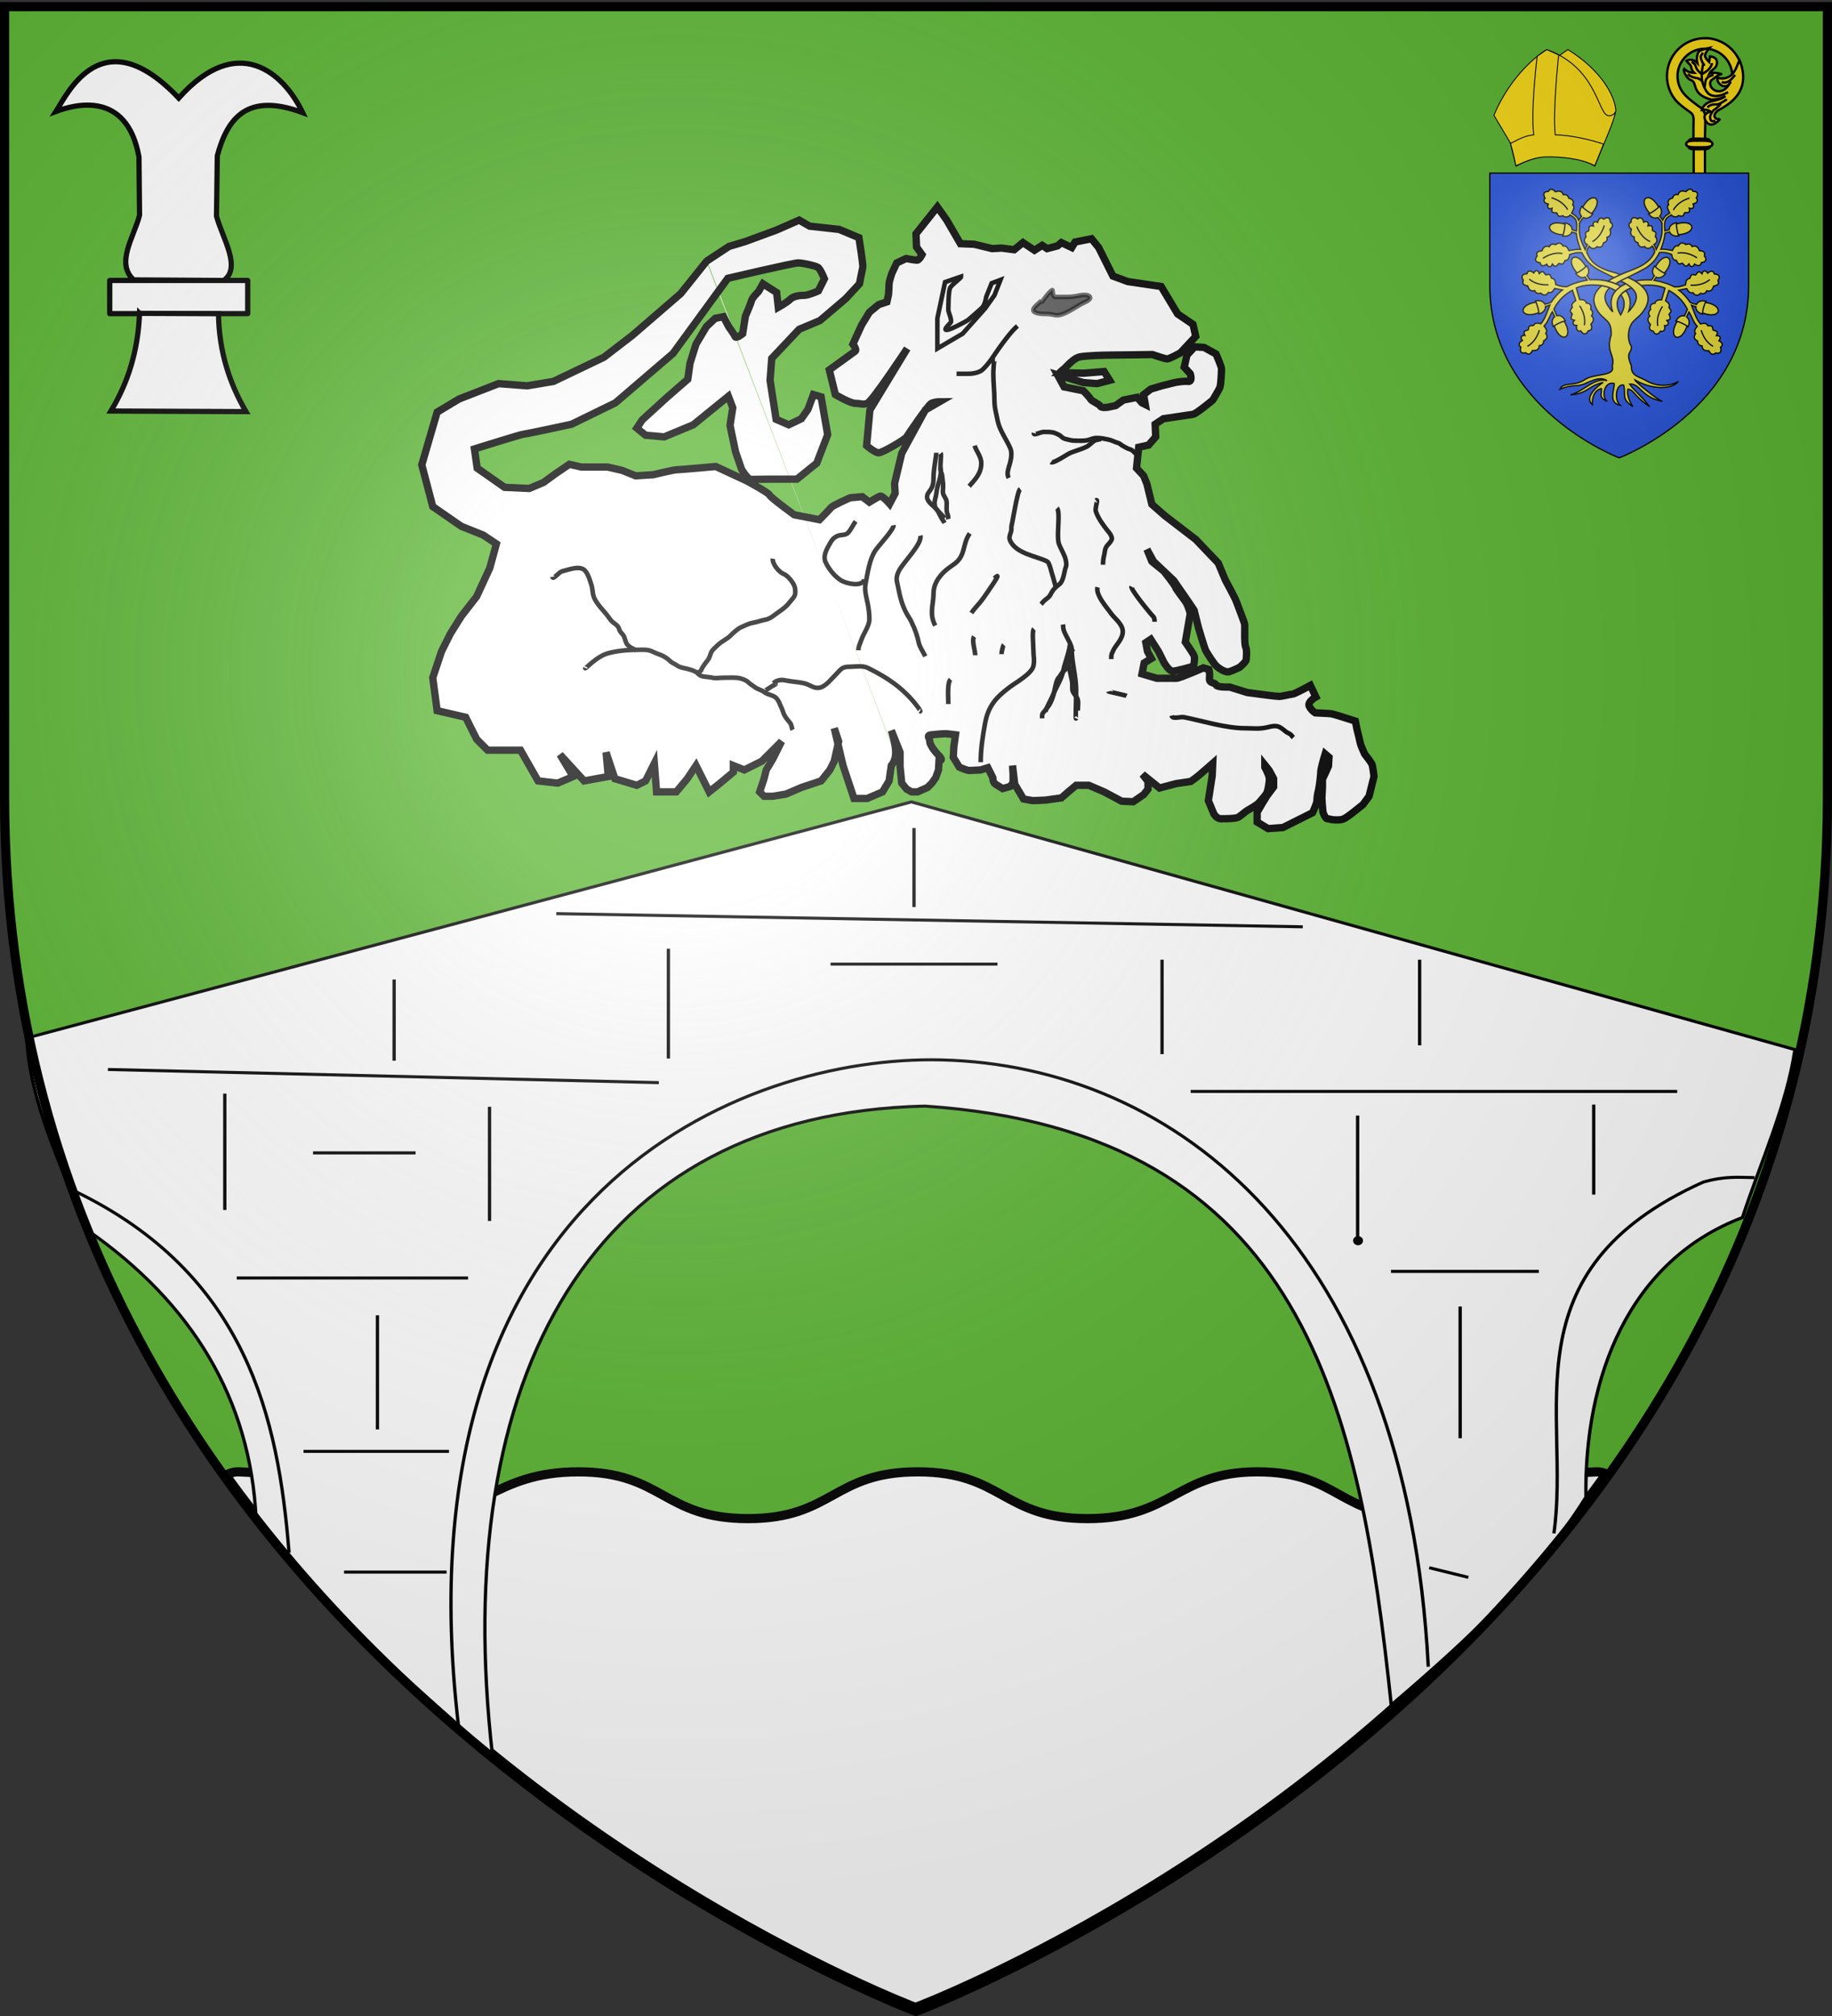 <svg xmlns="http://www.w3.org/2000/svg" xmlns:xlink="http://www.w3.org/1999/xlink" height="660" width="600" version="1.0"><rect width="100%" height="100%" fill="#333333" stroke="none"/><defs><radialGradient xlink:href="#b" id="d" gradientUnits="userSpaceOnUse" gradientTransform="matrix(1.353 0 0 1.349 -77.63 -85.747)" cx="221.445" cy="226.331" fx="221.445" fy="226.331" r="300"/><radialGradient xlink:href="#b" id="c" gradientUnits="userSpaceOnUse" gradientTransform="matrix(1.353 0 0 1.349 -77.63 -85.747)" cx="221.445" cy="226.331" fx="221.445" fy="226.331" r="300"/><linearGradient id="b"><stop style="stop-color:white;stop-opacity:.314" offset="0"/><stop offset=".19" style="stop-color:white;stop-opacity:.251"/><stop style="stop-color:#6b6b6b;stop-opacity:.125" offset=".6"/><stop style="stop-color:black;stop-opacity:.125" offset="1"/></linearGradient><linearGradient id="a"><stop offset="0" style="stop-color:#fd0000;stop-opacity:1"/><stop style="stop-color:#e77275;stop-opacity:.659" offset=".5"/><stop style="stop-color:black;stop-opacity:.323" offset="1"/></linearGradient></defs><g style="display:inline"><path style="fill:#5ab532;fill-opacity:1;fill-rule:evenodd;stroke:none;stroke-width:1px;stroke-linecap:butt;stroke-linejoin:miter;stroke-opacity:1" d="M300 658.5s298.5-112.32 298.5-397.772V2.176H1.5v258.552C1.5 546.18 300 658.5 300 658.5z"/><path d="m231.552 85.354-8.623 10.778-15.808 13.653-9.341 7.185-16.527 7.904-8.623 1.438-9.34-.719-12.935 5.03-7.186 4.311-5.03 17.246 3.593 13.652 9.342 6.467 7.185 2.874 4.312 2.875-2.156 7.904-4.311 9.341-5.03 6.467-3.593 5.749-2.874 5.748-2.875 8.623 1.437 10.778 9.342 2.156 3.593 7.185 3.592 3.593h10.779l5.748 10.06 6.467.719 5.03-2.156-4.311-7.186 7.904 8.623 7.904-1.437-.719-7.904 2.875 8.622 7.185 2.156 2.874-1.437 2.875-5.749.718 9.342h6.467l3.593-4.312 2.874-4.311 4.312 8.623 3.592-2.875 4.312-3.592v-2.156l3.593 1.437 5.748-2.874 2.874-2.874 3.593-3.593-2.874 5.748-2.156 3.593-.718 2.874-1.438 4.312 1.438 1.437h2.874l4.311-.719 5.03-2.155 6.467-2.156 2.874-3.593 1.437-2.874 1.438-6.467-1.438-4.311 2.875 12.215 3.592 10.778h4.312l5.03-2.155 2.155-3.593.719-5.03s1.437-1.437 1.437-4.311c0-2.875-1.437-7.186-1.437-7.186l2.874 7.186v5.03m0-.36.54 5.39 1.616 1.976 1.617.898h1.976l1.616-.719 1.617-.718 1.437-1.438 1.258-1.796.898-2.515.18-3.054s1.796.18-.18-1.796-2.515-3.413-2.515-3.413-.36-.36-.36-1.258-1.257-1.796.54-1.976c1.796-.18 3.772-.36 4.49-.36.72 0 3.414.36 3.414.36l-.54 3.952-.179 3.413 1.976 3.234s2.515 1.078 3.234 1.078c.718 0 3.772-.18 3.772-.18l2.336-.718 1.616 3.233s0 1.617.898 2.156c.899.539 2.336 1.437 2.336 1.437l2.515-.719.898-1.257v-2.874l-.18-2.695.719 6.108 2.874 4.85 3.054.539 4.132-.18 5.21-.718 2.694-2.336 2.155-1.796h4.132l5.03 2.156 5.749 3.054 3.772.18 3.413-2.336 1.437-1.796v-2.515l-1.796-2.336 5.569 4.491 5.389-1.437 4.85-.718s1.258-.899 1.976-1.438c.719-.538 5.21-4.49 5.21-4.49l-.18 4.131-1.257 8.084 1.796 4.311s.898 1.617 2.335 1.617c1.437 0 4.85 0 5.749-.539.898-.539 1.976-1.617 2.874-2.156.898-.538 3.233-1.796 3.952-2.694.719-.898 2.156-2.335 2.515-3.234.36-.898.898-3.772.719-4.85-.18-1.078-1.438-3.413-1.438-3.413v-.719l1.438 1.797 1.437 2.694v2.695l-2.156 2.874-1.437 2.336-1.797 3.053v3.234l3.593 2.156 4.85-.36 9.701-4.85s1.437-3.054 1.437-3.952c0-.898.18-2.156.54-3.593.358-1.437.718-5.21.718-5.928s.898-3.952.898-3.952l.539-1.796 1.257 1.077-.18 2.875-.718 1.616-1.257 2.695v2.695c0 .718-.18 2.694-.18 3.413 0 .718.18 2.694.18 2.694l.18 1.976s.718 2.156 1.436 2.156c.719 0 1.258.36 2.336.36 1.077 0 2.155.179 3.413-.54 1.257-.718 3.233-2.335 3.233-2.335l2.695-2.156 1.976-2.694 1.617-6.467s-.36-3.413-.719-4.132c-.36-.718-2.335-3.233-2.335-3.233s-1.258-2.695-1.437-3.593c-.18-.898-1.078-4.491-1.078-4.491l-.539-2.695-3.952-1.257s-2.874-.898-3.593-1.078c-.718-.18-5.569-.36-5.569-.36s-1.257-.718-1.976-2.155c-.718-1.437 2.156-3.054 2.156-3.054l-1.796-3.772s-5.21 2.874-5.929 2.874c-.718 0-3.233.718-4.31.718-1.079 0-6.288-.718-6.288-.718l-4.132-.539-5.748-1.796s-4.132.18-4.491-.719c-.36-.898-2.336-.36-2.156-2.156.18-1.796-.18-2.874-.18-2.874l-1.796-.539s-7.725 3.413-8.803 3.413h-6.467l-4.85-1.437.719-3.593 2.335-1.437-1.257-2.335-.54-2.874 1.617-1.078 2.515 3.952 1.797 3.593s1.617 2.874 2.874 2.874c1.257 0 6.826-1.617 6.826-1.617s.54-2.515.18-3.413c-.36-.898-2.874-4.49-2.874-4.49l1.616-9.342s-.538-2.156-1.257-3.413c-.719-1.258-3.413-4.491-3.593-5.21-.18-.718-3.772-5.21-3.772-5.21l-3.952-3.233-1.617-3.952 2.156 3.952 6.646 6.288s2.695 3.952 3.234 4.67c.539.719 3.413 5.03 3.413 5.03l1.437 5.749s1.976 6.646 2.335 7.365c.36.718 2.515 4.131 3.414 5.03.898.898 3.053 2.335 4.31 1.976 1.258-.36 3.414-1.437 3.414-1.437s2.156-1.797 2.156-2.515c0-.719.359-2.875-.18-4.132-.539-1.258-.18-6.647-.36-7.545-.179-.898-2.335-6.287-2.694-7.365-.36-1.078-3.593-7.006-3.593-7.006l-2.335-5.569-7.365-7.724-10.06-7.725-4.311-3.772-1.617-6.647-1.078-2.695-2.335-2.515.718-6.826 3.234-.718 2.335-2.695-.18-4.132 2.695-1.796s8.623-1.258 9.7-1.437c1.079-.18 6.468-4.67 6.468-4.67s1.976-3.234 2.335-4.133c.36-.898.539-5.389.539-6.107 0-.719-1.796-4.85-1.796-4.85l-3.953-2.156-3.053-.18-2.515 2.695-.899 3.952 1.976 2.155s.899 2.695-.718 2.515c-1.617-.18-4.311.36-4.311.36l-4.312 1.078-3.593 1.077-2.335 1.797.539 3.233-1.078-.539-1.617-1.796-4.49.898-2.515 1.797-2.515.538s-2.156.36-2.515-.359c-.36-.718-2.875-1.617-3.234-2.335-.36-.719-2.335-2.695-2.335-2.695l-6.288-1.257-2.155-3.952 8.443 2.515 4.49.359 4.132-1.078-1.796-2.874-6.647.539-7.904-.18s.719-.718 1.437-1.257c.719-.54 3.054-3.593 5.39-3.952 2.335-.36 7.365-.54 9.7-.54 2.335 0 13.832-.179 13.832-.179s4.132 1.437 4.85 1.437c.72 0 4.312-1.976 4.312-1.976l5.03-5.389-.898-3.952-5.03-3.413-5.39-8.982-10.957-1.617-4.85-1.796-4.671-9.342-2.336-2.874-5.389 1.078-1.078 1.796-3.413-1.616-1.257 1.077-3.413.899-1.617-1.078-2.515 1.617-3.773-2.515-2.874 2.335-4.132-.539-3.053.18-5.928-1.437-4.491-.18-4.491-7.725L307 67.75l-7.006 8.802.18 4.312 1.796 2.515s-.898 1.796-1.617 1.796-3.593-.539-3.593-.539l-3.054 1.437-1.616 3.413s-.899 2.695-.899 3.414c0 .718-.18 3.413-.18 3.413l-.538 2.515-2.695.898-3.054 2.515-2.515 4.132-2.874 6.287s1.437 1.796.719 2.335c-.719.54-8.443 6.108-8.443 6.108l1.976 8.084s4.85 2.874 6.646 2.874c1.797 0 2.156.539 3.773 0s13.113-17.964 13.113-17.964l-12.215 20.12-1.078 11.676s2.695 2.336 3.952 2.336c1.258 0 8.623-4.312 9.162-5.21.539-.898 7.006-10.42 8.084-10.958 1.077-.539 2.694-.539 2.694-.539l-4.67 2.695-7.725 14.191-2.335 9.88.18 3.234-1.797 3.413s-2.335-2.695-3.054-2.515c-.718.18-3.593 1.976-3.593 1.976l-2.335-1.796-3.952.359s-5.748 2.515-6.287 3.233c-.54.719-3.773 3.953-3.773 3.953l-8.263-1.617s-7.904-5.749-8.084-6.467c-.18-.719-7.545-4.67-7.545-4.67l-10.06-4.671s-12.036 1.077-12.934 1.077c-.898 0-7.545 1.617-7.545 1.617l-5.748.36-4.491-1.797-4.67-1.078h-8.623l-3.952-.898-4.491 3.054-3.952 2.874-4.671 1.976-8.084-.36-8.982-6.287-.898-6.287s15.449-4.85 16.168-4.85c.718 0 15.628-3.234 15.628-3.234l14.371-7.006 18.862-16.167 17.964-24.61s21.377-5.03 22.994-5.03c1.617 0 5.57.897 6.467 1.436.898.54 2.156 3.773 2.156 3.773l-1.976 3.952s-3.234 1.437-4.491 1.437c-1.258 0-3.593.18-4.67 1.257-1.079 1.078-3.953 2.695-3.953 2.695l-.539-4.85-4.49-2.874-1.438 2.515s-2.155 2.155-2.335 3.053c-.18.899-1.976 5.03-1.976 5.03l-.898 5.749s-2.156 1.796-2.515.898c-.36-.898-1.976-3.054-1.976-3.054l-1.797-3.413-2.694.539-2.875 2.694-3.413 5.749-1.976 6.287-.718 5.21-6.827 5.928-8.083 7.365-1.797 2.695 2.874 2.335 6.108.539 9.521-3.952 11.497-9.341 1.437 3.772-.898 5.749 1.796 8.622 1.976 5.749s1.976 3.323 3.054 3.323c1.078 0 6.467-.09 6.467-.09h8.623l6.467-5.21 3.593-9.34-2.156-12.396-2.515-.718-1.796 4.85-2.156 3.054-4.132 1.976-4.131-1.796-1.976-12.755.539-7.185 8.982-9.521 6.826-2.875L277 97.75l4.49-4.85s.9-4.671 1.079-5.39c.18-.718-1.258-9.7-1.258-9.7l-6.467-2.695-9.7-1.078-3.413-1.976-7.366 3.234-10.24 3.772-5.388 1.617-7.366 4.85" style="fill:#fff;fill-opacity:1;fill-rule:evenodd;stroke:#000;stroke-width:2.4;stroke-linecap:butt;stroke-linejoin:miter;stroke-opacity:1;stroke-miterlimit:4;stroke-dasharray:none"/><path d="m314.725 90.563-5.21 1.797-2.514 11.856v9.88l8.263-4.85 7.365-8.264 3.054-4.311 1.976-5.03-2.874 1.078-1.796 4.49s-.36 2.516-1.258 3.414c-.898.898-4.67 4.132-4.67 4.132-.414.33-11.525 6.56-5.749.898.654-.641-.719-3.413-.719-4.132 0-.718 0-5.928.54-7.185.538-1.258 3.951-3.413 3.592-3.773zM333.228 106.73c-1.916 1.613-4.306 4.844-6.108 7.366-1.878 2.63-2.779 4.396-5.21 6.826-1.053 1.054-3.263 1.437-4.67 1.437h-3.952M325.863 117.689c-.397 0-.54 3.84-.54 4.67 0 2.896.36 5.813.36 8.623 0 2.496.599 4.429 1.078 6.826.613 3.063 2.876 6.053 4.132 8.982.777 1.813.03 4.58-.54 6.288-.077.234-.119.479-.179.718-.254 1.019-.259 1.818.18 2.695M338.617 141.76c-.263 1.053 2.15-.359 3.234-.359 2.58 0 3.147.047 4.85.898 1.003.502 1.08 1.124 2.335 1.438 1.263.315 1.989.538 3.234.538 1.341 0 2.882.088 3.952-.18 1.14-.284 1.77-.718 3.054-.718 1.4 0 2.524.29 3.772.54 1.212.242 2.063.83 3.054 1.077.766.192 1.057.708 1.796 1.078.82.41 1.38.839 2.336 1.078.61.152 1.36 1.11 1.796 1.437.136.101.24.24.36.36" style="fill:none;fill-rule:evenodd;stroke:#000;stroke-width:1.5;stroke-linecap:butt;stroke-linejoin:miter;stroke-opacity:1;stroke-miterlimit:4;stroke-dasharray:none"/><path d="M344.186 151.281c.801.601 5.31-2.59 6.467-3.053 1.726-.69 3.635-1.19 5.21-1.977.807-.403 1.755-1.36 2.335-1.796.594-.445 1.652-.548 2.335-.718M358.916 163.856c.959-.718-.378 2.457 0 3.593.725 2.174 2.184 4.109 3.414 5.748.765 1.02 1.49 1.65 1.796 2.875.213.852-1.08 1.979-1.617 2.694-.732.977-.63 1.986-.898 3.054a12.93 12.93 0 0 0-.36 3.054M359.455 192.24c-.625 2.502 2.802 6.328 4.312 8.442 1.37 1.92 3.952 3.647 3.952 6.108 0 2.013-1.624 3.783-2.695 5.39-.297.445-.479.957-.718 1.436-.368.735-.36 1.364-.36 2.156M370.593 192.06c-.414.829 6.248 8.942 7.186 9.88.312.312.359 1.203.359 1.616M346.162 166.371c1.269 1.269-.304 9.3.719 11.856.991 2.479 2.335 4.12 2.335 6.647 0 .494-.24.958-.36 1.437-.442 1.77-.697 4.07-1.975 5.03-1.336 1.002-2.085 1.834-2.695 3.054-.43.86-.81 1.191-1.617 1.796-.786.59-1.15 1.15-1.616 1.617" style="fill:none;fill-rule:evenodd;stroke:#000;stroke-width:1.5;stroke-linecap:butt;stroke-linejoin:miter;stroke-opacity:1;stroke-miterlimit:4;stroke-dasharray:none"/><path d="M334.126 160.084c-.957.718-2.308 9.95-2.874 12.215-.058.233 0 .48 0 .719 0 1.753-1.153 2.543-.36 4.131 2.093 4.184 8.493 4.875 12.037 6.647.702.352 1.178 2.506 1.437 3.413.491 1.721 1.01 3.32 1.437 5.03M319.216 145.892c.555 1.943 2.156 3.5 2.156 5.749 0 3.316-1.86 5.154-3.952 7.545M306.641 148.228c0 1.136-.898 5.401-.898 8.083 0 1.977-.228 3.16-1.437 4.67-2.27 2.839 1.763 4.555 2.695 6.109.73 1.216 1.218 2.523 2.155 3.772.08.107.12.24.18.36M308.079 148.407c.37.495-.475 4.979.18 6.288.475.951.328 2.004.538 3.053.196.981 0 2.237 0 3.234 0 1.394 1.258 2.097 1.258 3.593 0 1.333-.198 2.839.359 3.952.114.227.112 1.168.18 1.437" style="fill:none;fill-rule:evenodd;stroke:#000;stroke-width:1.5;stroke-linecap:butt;stroke-linejoin:miter;stroke-opacity:1;stroke-miterlimit:4;stroke-dasharray:none"/><path d="M307.899 153.078c.763 1.526-.506 4.899-.898 6.467-.255 1.019-.293 2.068-.54 3.054-.332 1.332-.55 1.926-.179 3.413.176.705 2.535 2.814 3.054 3.593M301.432 175.353c.666 2.665-5.692 8.869-7.006 11.497-1.152 2.304-.747 3.094-.36 5.03.809 4.04 1.515 7.121 3.953 10.778.297.446.479.958.718 1.437.911 1.822 1.76 4.308 2.156 6.288.269 1.344 1.526 3.232 2.156 4.49M292.63 171.94c.256 1.284-4.837 6.625-5.929 8.263-2.008 3.013-2.537 7.48-3.233 10.958-.418 2.092.325 4.498.718 6.467.325 1.622.54 3.363.54 5.03 0 2.366-1.902 4.625-2.695 7.006-.4 1.199-.898 1.934-.898 3.234M283.109 189.724c-.885 2.655-6.196 1.169-7.545.36-2.253-1.352-4.26-3.973-5.21-6.108-.802-1.805.234-3.913 1.078-5.39.912-1.595 1.253-2.332 2.695-3.053 1.284-.642 2.642-.128 3.592-1.078.878-.878 1.683-2.663 2.515-3.773M325.683 189.365c3.278-3.278-2.548 4.898-3.772 6.647-1.144 1.633-2.653 2.99-3.773 4.67M319.037 208.407c-.863 1.233.359 4.61.359 6.107M317.6 174.635c-2.581 3.686-1.136 7.403-5.39 10.239-.428.286-.838.599-1.257.898-2.75 1.964-5.21 4.955-5.21 8.443 0 3.898-1.51 6.5.54 10.599M350.294 210.742c.477.954-1.715 6.878-1.976 8.443-.485 2.906-2.411 5.786-3.593 8.623-.734 1.76-1.923 3.56-2.335 5.21" style="fill:none;fill-rule:evenodd;stroke:#000;stroke-width:1.5;stroke-linecap:butt;stroke-linejoin:miter;stroke-opacity:1;stroke-miterlimit:4;stroke-dasharray:none"/><path d="M352.45 235.173c-.303.727 0-4.666 0-9.162 0-4.606-1.438-9.083-1.438-13.473 0-1.663-2.217-4.558-2.694-6.467-.135-.538-.089-1.068-.18-1.616" style="fill:none;fill-rule:evenodd;stroke:#000;stroke-width:1.5;stroke-linecap:butt;stroke-linejoin:miter;stroke-opacity:1;stroke-miterlimit:4;stroke-dasharray:none"/><path d="M351.372 213.257c-.222-.885-1.078 1.603-1.078 2.515 0 .88-.539 1.795-.719 2.515-.163.655-1.122 1.302-1.437 1.617-.486.486-.926 1.464-1.437 1.976-.612.612-.885 2.104-1.078 2.874-.223.892-.307 1.589-.539 2.515-.227.91-.666 2.051-1.078 2.874-.608 1.218-1.69 2.315-2.515 3.413-.226.302-.18 1.181-.18 1.617" style="fill:none;fill-rule:evenodd;stroke:#000;stroke-width:1.5;stroke-linecap:butt;stroke-linejoin:miter;stroke-opacity:1;stroke-miterlimit:4;stroke-dasharray:none"/><path d="M350.114 215.592c-.247.33-.137 2.324.18 3.593.295 1.182.444 2.317.718 3.413.219.875.18 2.16.18 3.054 0 1.254 1.5 2.23 1.796 3.413.262 1.046 0 2.502 0 3.593M363.048 226.37c.016.064 5.607 1.277 5.928 1.438M383.707 234.275c.337 1.347 2.77.266 4.131.539 6.255 1.25 13.589 3.593 19.94 3.593 2.744 0 4.655.363 7.545-.36 2.976-.744 3.606-.348 5.749 1.437.37.31.838.48 1.257.719.634.362.691.69 1.258 1.257M301.252 232.838c.793.453-1.493-2.751-4.132-5.39-3.917-3.917-8.1-6.385-12.934-8.802-1.66-.83-4.285-.36-6.107-.36-2.396 0-2.708.912-4.312 2.516-1.508 1.509-3.25 3.822-5.21 4.311-1.62.405-2.919-.593-4.13-1.078-1.96-.783-4.842-.776-7.007-1.257-1.568-.349-3.067-.167-4.132.898M311.312 222.419c-1.182 1.181-.719 6.191-.719 8.083M328.737 211.101c-.178.179-.719 2.054-.719 3.054M338.617 205.892c-.663.663-.18 5.04-.18 6.646 0 1.977.456 3.747 0 5.57-.628 2.514-5.796 5.38-7.724 6.826-4.509 3.381-7.055 6.196-8.084 11.856-.79 4.344-1.437 8.328-1.437 12.754M253.109 182.898c-.268 1.476 1.797 4.312 3.593 5.03 1.14.456 2.639 2.224 3.233 3.413.406.812.539 1.414.539 2.515 0 1.494-.955 2.111-1.796 3.233-1.425 1.9-3.082 2.806-4.85 4.132-1.046.784-1.828 1.372-3.054 1.617-1.47.294-2.89.84-4.312 1.078-1.361.227-2.483.921-3.772 1.437-1.07.428-2.865 2.146-3.593 2.874-.99.99-2.873 1.795-4.132 3.054-.857.857-1.626 1.457-1.976 2.156-.424.848-.52 1.77-1.078 2.515-1.009 1.345-1.755 2.143-2.335 3.592-.078.196-1.057.619-1.257.719" style="fill:none;fill-rule:evenodd;stroke:#000;stroke-width:1.5;stroke-linecap:butt;stroke-linejoin:miter;stroke-opacity:1;stroke-miterlimit:4;stroke-dasharray:none"/><path d="M191.672 218.646c-.392.98 3.507-3.796 7.725-4.85 3.82-.955 7.173-1.078 11.137-1.078 1.53 0 2.284.154 3.413.719 1.156.577 2.137.799 3.054 1.257.884.442 1.798 1.08 2.336 1.617.828.828 1.645.964 2.515 1.617.822.616 2.363.815 3.413 1.077.968.243 1.643.463 2.515.899.687.343.928.913 1.616 1.257 1.09.545 2.58.376 3.952.719.973.243 2.391 0 3.414 0 1.658 0 4.155-.174 5.568.18.868.216 2.101.663 2.695 1.257.656.656 1.407 1.055 2.156 1.617 1.058.794 2.038.855 3.054 1.616 1.481 1.112 3.222.883 4.31 2.336.655.872.853 1.705 1.258 2.515.459.916.709 1.956 1.078 2.694.504 1.008 1.352 1.863 1.976 2.695.337.449.522 1.761.719 2.155" style="fill:none;fill-rule:evenodd;stroke:#000;stroke-width:1.5;stroke-linecap:butt;stroke-linejoin:miter;stroke-opacity:1;stroke-miterlimit:4;stroke-dasharray:none"/><path d="M250.235 226.191c.146.196 2.298-1.419 3.053-1.796 1.815-.908-.401.134.54-.18M180.894 188.826c.242 1.21 2.037-1.497 3.233-1.796 2.176-.544 4.936-1.664 6.827-.719 1.442.721 2.233 3.645 2.694 5.03.585 1.754.299 3.112 1.078 4.67 1.21 2.422 3.415 4.225 5.03 6.647 1.058 1.587 2.62 1.68 3.054 3.413.18.723.894 1.312 1.257 1.797.528.704.733 2.004 1.078 2.694.38.76 1.312 1.375 1.796 1.617l1.438.719" style="fill:none;fill-rule:evenodd;stroke:#000;stroke-width:1.5;stroke-linecap:butt;stroke-linejoin:miter;stroke-opacity:1;stroke-miterlimit:4;stroke-dasharray:none"/><path d="M341.132 98.288c-.533.901-2.979 2.275-2.694 3.413.215.863 2.587 1.078 3.413 1.078 1.345 0 2.377.055 3.593.359 2.552.638 6.918-2.74 8.981-3.772 1.054-.527 2.972-1.243 2.515-2.156-.418-.837-2.249-.7-3.053-.539-1.568.314-2.699.539-4.312.539h-3.952c-.728 0-.898-1.469-.898-2.156 0-.84-3.681 3.765-3.772 4.312" style="fill:#000;fill-opacity:.654;fill-rule:evenodd;stroke:#000;stroke-width:1.5;stroke-linecap:butt;stroke-linejoin:miter;stroke-opacity:.62;stroke-miterlimit:4;stroke-dasharray:none"/><path style="opacity:1;fill:#fff;fill-opacity:1;fill-rule:evenodd;stroke:#000;stroke-width:1.711;stroke-linecap:butt;stroke-linejoin:miter;marker:none;marker-start:none;marker-mid:none;marker-end:none;stroke-miterlimit:4;stroke-dasharray:none;stroke-dashoffset:0;stroke-opacity:1;visibility:visible;display:inline;overflow:visible" d="m43.788 91.634 29.488.19c5.876-4.233-.295-13.568-2.377-21.066l.27-19.764c3.366-12.48 9.897-20.825 27.957-14.119-6.325-13.213-21.364-26.292-40.594-4.77-24.991-26.372-36.397-1.543-40.21 4.389 5.945-2.231 23.219-7.134 27.19 14.882l.191 19.08c-1.912 7.357-7.918 15.675-1.915 21.178z"/><path style="opacity:1;fill:#fff;fill-opacity:1;stroke:#000;stroke-width:1.711;stroke-linecap:butt;stroke-linejoin:round;stroke-miterlimit:4;stroke-dasharray:none;stroke-opacity:1" d="M35.938 91.812h45.189v10.875H35.938z"/><path style="opacity:1;fill:#fff;fill-opacity:1;fill-rule:evenodd;stroke:#000;stroke-width:1.711;stroke-linecap:butt;stroke-linejoin:miter;marker:none;marker-start:none;marker-mid:none;marker-end:none;stroke-miterlimit:4;stroke-dasharray:none;stroke-dashoffset:0;stroke-opacity:1;visibility:visible;display:inline;overflow:visible" d="m45.703 102.588 25.85.112c.187 12.646 3.718 22.96 9 32.053l-44.232-.19c5.603-9.269 8.884-19.655 9.382-31.975z"/><g style="stroke:#000;stroke-width:1.241;stroke-miterlimit:4;stroke-dasharray:none;stroke-opacity:1"><g style="stroke:#000;stroke-width:1.252;stroke-miterlimit:4;stroke-dasharray:none;stroke-opacity:1"><path style="fill:#f7d917;fill-opacity:1;fill-rule:nonzero;stroke:#000;stroke-width:1.252;stroke-miterlimit:4;stroke-dasharray:none;stroke-opacity:1" d="M-78.76 3.41c-10.388.718-18.594 9.425-18.594 20 0 1.725.213 3.403.625 5h5.781a14.567 14.567 0 0 1-.875-5c0-7.738 6.082-14.081 13.719-14.469.246-.013.5 0 .75 0 7.982 0 14.437 6.481 14.437 14.469 0 3.993-1.614 7.61-4.225 10.23-2.612 2.618-5.709 4.788-7.686 6.224-1.995 1.449-2.775 3.453-2.766 5.531.01 2.078.271 14.64.271 14.64h6v-8.781c0-4.391-.507-6.959 1.173-8.33 1.735-1.417 6.366-4.262 8.846-7.59a19.881 19.881 0 0 0 3.95-11.924c0-11.044-8.963-20-20-20-.302 0-.608-.014-.907 0-.082.003-.167-.005-.25 0-.082.004-.168-.006-.25 0z" transform="matrix(-.62 0 0 .62 510.406 10.41)"/><g style="fill:#f7d917;fill-opacity:1;stroke:#000;stroke-width:1.252;stroke-miterlimit:4;stroke-dasharray:none;stroke-opacity:1"><path style="fill:#f7d917;fill-opacity:1;fill-rule:evenodd;stroke:#000;stroke-width:1.252;stroke-linecap:butt;stroke-linejoin:miter;stroke-miterlimit:4;stroke-dasharray:none;stroke-opacity:1" d="M-84.22 41.896c1.835 1.65 2.02 3.131.74 3.918-1.28.786-2.22.278-2.22.278s3.873 5.04 6.894 2.02c1.126-1.127 2.098-3.27.678-4.597-1.419-1.326-1.268-.684-2.545-1.31 2.063-1.53 4.658-.834 4.658-.834s-.765-3.483-5.014-4.514c-1.53-.37-5.956-1.312-7.424-2.827 2.413 1.463 6.522 2.096 7.61 1.804 6.611-1.771 7.788-4.75 8.652-7.975.39-1.451 1.126-2.02 2.33-2.422 1.202-.4 4.084-4.425 3.159-5.813-1.377 1.32-2.958 2.116-5.304 2.146 1.895-1.774 1.348-3.455 2.135-4.18.787-.725 2.014-2.179 2.014-2.179s-2.822-1.861-5.784 1.166c.648-2.838-.047-5.7-1.266-6.425-1.218-.725-5.213-1.603-5.213-1.603s3.039 3.254 2.345 4.72c-.694 1.465-2.106 2.81-2.106 2.81l-.424-2.996s-4.472.096-3.64 4.155c.5 2.434 2.934 2.786 3.982 4.909-2.02-1.126-7.365.352-6.24.336 1.127-.015 3.308 1.953 4.804 2.894 1.496.94 1.115 3.337.005 4.478-1.11 1.142-3.043 2.293-5.557 1.229-2.514-1.064-3.563-3.44-3.563-3.44s-1.343-1.711 0 0c1.342 1.713 3.424 1.327 4.565.432 1.141-.895 1.873-2.158 1.694-3.66-9.363 2.254-10.336-7.888-11.71-9.234-7.58 18.898 9.91 25.064 11.745 26.714z" transform="matrix(-.62 0 0 .62 510.238 10.355)"/><g style="fill:#f7d917;fill-opacity:1;stroke:#000;stroke-width:1.252;stroke-miterlimit:4;stroke-dasharray:none;stroke-opacity:1"><path style="fill:none;fill-opacity:1;fill-rule:evenodd;stroke:#000;stroke-width:1.252;stroke-linecap:butt;stroke-linejoin:miter;stroke-miterlimit:4;stroke-dasharray:none;stroke-opacity:1" d="M-89.88 31.945c6.047 3.43 9.115 1.715 10.107.993.993-.722 3.249-3.88 3.7-7.851.451-3.97-.722-8.122-.722-8.122s-.902 1.264 0 0c.903-1.263 1.625-3.61 1.264-4.15a80.407 80.407 0 0 1-1.083-1.715" transform="matrix(-.62 0 0 .62 510.238 10.355)"/><path style="fill:#f7d917;fill-opacity:1;fill-rule:evenodd;stroke:#000;stroke-width:1.252;stroke-linecap:butt;stroke-linejoin:miter;stroke-miterlimit:4;stroke-dasharray:none;stroke-opacity:1" d="M-81.307 16.604c-.18 1.264 1.444 3.249 2.347 3.971.902.722 2.616 1.715 2.616 1.715M-70.568 15.973c-2.166 1.083-2.166 2.256-2.617 3.429-.451 1.173-2.617 2.888-2.617 2.888M-68.61 22.38c-2.093 2.166-4.662 1.985-5.518 2.346-.856.361-2.188 1.444-2.188 1.444M-82.21 22.831c2.979.722 3.881 2.076 4.152 2.888.27.812.541 3.7.541 3.7M-93.58 22.831c2.347 3.158 3.61 3.61 4.783 3.97 1.173.362 2.256-.27 2.256-.27M-78.96 40.067c-1.896-2.166-4.332-1.444-5.595-1.715-1.264-.27-4.693-2.617-4.693-2.617" transform="matrix(-.62 0 0 .62 510.238 10.355)"/><path style="fill:none;fill-opacity:1;fill-rule:evenodd;stroke:#000;stroke-width:1.252;stroke-linecap:butt;stroke-linejoin:miter;stroke-miterlimit:4;stroke-dasharray:none;stroke-opacity:1" d="M-83.202 47.106c2.527.631 2.527-.361 2.798-1.534.27-1.174-1.264-3.88-2.437-4.512-1.173-.632-3.158-2.888-3.158-2.888" transform="matrix(-.62 0 0 .62 510.238 10.355)"/></g></g><path style="fill:#f7d917;fill-opacity:1;fill-rule:nonzero;stroke:#000;stroke-width:1.252;stroke-miterlimit:4;stroke-dasharray:none;stroke-opacity:1" d="M-77.397 60.032h5.956v46.438h-5.956z" transform="matrix(-.62 0 0 .62 510.406 10.41)"/><g style="fill:#f7d917;fill-opacity:1;stroke:#000;stroke-width:1.252;stroke-miterlimit:4;stroke-dasharray:none;stroke-opacity:1"><path style="fill:#f7d917;fill-opacity:1;fill-rule:nonzero;stroke:#000;stroke-width:1.252;stroke-miterlimit:4;stroke-dasharray:none;stroke-opacity:1" d="M-68.385 59.244c.065 2.852-.92 2.815-5.883 2.815-4.88 0-5.81-.108-5.883-2.815-.077-2.856 1.011-2.815 5.883-2.815 4.601 0 5.816-.185 5.883 2.815z" transform="matrix(-.62 0 0 .62 510.5 10.41)"/><path style="fill:#f7d917;fill-opacity:1;fill-rule:nonzero;stroke:#000;stroke-width:1.252;stroke-miterlimit:4;stroke-dasharray:none;stroke-opacity:1" d="M-67.335 59.244c.076 1.782-3.106 1.76-6.933 1.76s-6.847-.068-6.932-1.76c-.09-1.785 3.105-1.76 6.932-1.76 3.827 0 6.853-.116 6.933 1.76z" transform="matrix(-.62 0 0 .62 510.5 10.41)"/></g></g></g><g style="display:inline"><g style="display:inline"><path style="fill:#2b5df2;fill-opacity:1;fill-rule:evenodd;stroke:none;stroke-width:1px;stroke-linecap:butt;stroke-linejoin:miter;stroke-opacity:1" d="M300 658.5s298.5-112.32 298.5-397.772V2.176H1.5v258.552C1.5 546.18 300 658.5 300 658.5z" transform="translate(487.715 56.376) scale(.142)"/><path d="M281.861 324.938c-1.28-.498-11.349-12.822-15.024-21.237-16.17-37.435 36.364-48.577 91.578-80.087 17.072-11.51 24.286-21.767 31.22-35.425 12.143-1.369 19.176 1.404 28.027 4.251 1.24 6.65 2.729 13.745 10.609 13.65 5.369 10.476 5.917 8.895 14.12 6.706 4.407 3.35 7.206 12.221 15.233 1.65 2.603 7.456 9.157 8.74 13.008.255 9.059 6.959 14.894 2.796 15.265-3.179 6.933-.74 15.76-4.979 7.094-15.702 2.991-8.72-2.928-11.647-11.039-11.892-2.477-5.77-6.755-13.92-17.043-9.553-3.4-6.152-8.061-7.237-14.412-4.558-8.057-6.302-13.264-4.193-17.505 3.077-8.142-2.142-11.067 5.944-13.582 10.508-8.553-1.424-16.567-3.655-26.73-2.665 4.596-11.76 8.908-25.331 9.62-37.241l10.8-2.95c3.974 10.617 16.477 10.036 20.98 9.366l-.992-2.845c45.206-2.95 39.107-37.534-4.381-24.844l-.022-2.908c-4.6.942-16.604 4.636-16.512 15.976l-10.22 2.93c-1.908-24.668.3-28.583 14.874-36.728.423 2.413 11.371 7.656 16.365 1.56 11.476 2.62 10.617 1.184 14.213-6.508 5.399-1.223 13.994 2.336 11.056-10.607 7.384 2.798 12.58-1.398 8.556-9.802 11.153-2.466 11.715-9.613 7.377-13.737 3.89-5.786 6.316-15.273-7.469-15.527-4.757-7.897-10.803-5.244-16.205.812-6.013-1.812-15.005-3.772-18.274 6.915-6.898-1.35-10.725 1.523-12.755 8.11-10.006 2.122-11.738 7.466-8.895 15.389-6.874 4.86.63 14.12 2.51 18.981-7.823 4.72-12.319 7.299-16.331 16.46-1.565-3.043-3.321-3.828-6.713-9.236 7.943-8.089 2.132-19.175-.378-22.973l-2.159 2.102c-21.779-39.724-50.544-19.58-20.665 14.47l-2.627 1.249c2.799 3.77 11.22 13.089 21.459 8.213 2.416 2.922 5.916 6.104 9.503 12.946-1.102 20.042 4.462 25.072-13.307 60.913-2.043-6.54-4.358-9.708-5.338-11.54 7.426-2.702 9.478-12.739 3.381-17.732 2.621-11.476 1.185-10.617-6.507-14.213-1.222-5.399 2.336-13.994-10.607-11.056 2.798-7.384-1.398-12.58-9.801-8.556-2.467-11.154-9.613-11.716-13.738-7.377-5.786-3.89-15.273-6.316-15.527 7.469-7.896 4.757-5.244 10.803.812 16.205-1.812 6.013-3.772 15.005 6.916 18.273-1.35 6.898 1.522 10.726 8.11 12.756 2.121 10.006 7.466 11.738 15.388 8.894 4.86 6.875 14.121 4.384 17.614-1.141 3.362 3.658 5.683 8.803 5.554 14.53-7.024 14.168-17.31 27.835-54.14 41.453C249.04 257.93 225.131 283.945 245.08 320c3.7 6.494 8.499 12.327 17.243 19.788 9.927 8.986 16.714 14.173 15.857 38.477-12.923 39.303 10.036 46.731 2.416 71.742 7.967 24.871-41.565 15.9-63.919 31.609-23.657 15.937-48.264 3.917-56.873 21.739 27.958-11.75 38.222-5.31 55.572-11.863 26.514-12.421 39.533-16.363 53.414-7.965-29.102-8.19-52.784 24.082-84.411 32.865 42.433-4.351 37.885-19.637 75.435-28.883-8.831 5.66-45.718 32.815-25.04 51.428-1.113-21.112 7.689-34.324 20.811-37.124 2.39 10.028-9.018 19.712 13.6 29.608-13.847-8.375-8.349-47.327 15.909-41.475 1.638 12.487-15.243 44.053 13.664 50.432-14.669-12.974-9.588-50.473 8.187-46.706 6.016 21.938-7.06 31.287 21.377 49.675-9.277-13.47-13.946-26.803-11.572-40.155 14.993 1.682 12.649 15.353 50.244 40.155-24.674-30.544-36.637-37.732-46.235-51.896 24.256-1.913 26.62 30.553 75.579 39.895-13.251-4.463-62.224-44.947-63.644-49.665 34.646 20.992 82.628 24.43 100.55 3.935-24.826 13.372-53.547 9.847-73.04-1.391-16.096-10.19-36.77-10.014-35.402-34.688-14.688-34.402 1.007-27.342.01-45.149-10.41-14.427-8.792-43.432 4.624-57.646 11.472-11.694 15.548-11.995 25.214-26.79 15.163-22.382 22.02-62.135-84.093-89.978-36.831-13.618-41.647-27.74-48.671-41.91-.13-5.726 2.192-10.871 5.554-14.53 3.493 5.526 12.754 8.016 17.614 1.142 7.922 2.844 13.267 1.112 15.388-8.894 6.587-2.03 9.46-5.858 8.11-12.756 10.688-3.269 8.728-12.26 6.916-18.273 6.056-5.402 8.708-11.448.812-16.205-.254-13.785-9.741-11.36-15.527-7.47-4.125-4.338-11.27-3.776-13.738 7.378-8.403-4.024-12.6 1.172-9.801 8.556-12.943-2.938-9.385 5.657-10.607 11.055-7.692 3.597-9.128 2.738-6.507 14.214-6.097 4.993-4.045 15.03 3.381 17.732-.98 1.832-3.295 5-5.338 11.54-17.77-35.842-12.205-40.871-13.307-60.913 3.587-6.842 7.087-10.025 9.503-12.947 10.24 4.876 18.66-4.443 21.459-8.213l-2.627-1.249c29.88-34.05 1.114-54.193-20.665-14.47l-2.159-2.101c-2.51 3.798-8.321 14.884-.378 22.973-3.392 5.407-5.148 6.192-6.713 9.237-4.012-9.163-8.508-11.741-16.33-16.461 1.879-4.86 9.383-14.122 2.509-18.982 2.843-7.922 1.111-13.266-8.895-15.388-2.03-6.587-5.857-9.46-12.755-8.11-3.27-10.688-12.26-8.727-18.274-6.916-5.402-6.055-11.448-8.708-16.205-.812-13.785.255-11.36 9.741-7.469 15.528-4.338 4.124-3.776 11.27 7.377 13.737-4.024 8.404 1.172 12.6 8.556 9.802-2.938 12.943 5.657 9.384 11.056 10.607 3.596 7.691 2.737 9.128 14.213 6.507 4.994 6.097 15.942.854 16.365-1.559 14.573 8.145 16.782 12.06 14.875 36.727l-10.22-2.929c.091-11.34-11.914-15.034-16.513-15.977l-.022 2.909c-43.488-12.69-49.587 21.893-4.38 24.844l-.993 2.845c4.503.67 17.006 1.25 20.98-9.366l10.8 2.95c.712 11.91 5.024 25.48 9.62 37.241-10.163-.99-18.177 1.241-26.73 2.664-2.515-4.563-5.44-12.649-13.582-10.507-4.24-7.27-9.448-9.379-17.505-3.078-6.351-2.679-11.012-1.594-14.412 4.558-10.288-4.365-14.566 3.783-17.044 9.554-8.11.245-14.029 3.172-11.038 11.891-8.666 10.724.16 14.964 7.094 15.703.37 5.974 6.206 10.137 15.265 3.179 3.851 8.484 10.405 7.201 13.008-.254 8.027 10.57 10.826 1.698 15.232-1.651 8.204 2.189 8.752 3.77 14.121-6.706 7.88.094 9.369-7 10.61-13.65 8.85-2.848 15.883-5.62 28.027-4.252 6.933 13.66 14.147 23.917 31.22 35.426 58.18 33.43 113.197 43.146 88.175 85.714-3.672 5.488-10.017 13.666-11.761 14.808 19.172-54.106-37.206-76.578-89.33-73.639l-6.538-9.32c7.942-8.088 2.132-19.174-.379-22.972l-2.159 2.101c-21.779-39.723-50.544-19.58-20.665 14.47l-2.626 1.25c2.798 3.769 11.219 13.088 21.458 8.212l5 7.125c-17.022 3.006-33.099 7.729-46.626 14.981-8.69 1.06-17.38-1.48-26.071-4.667-.657-6.733-1.52-13.93-9.38-14.523-4.435-10.904-5.118-9.376-13.482-7.91-4.098-3.721-6.113-12.804-15.03-2.973-1.943-7.654-8.36-9.503-12.936-1.387-8.419-7.721-14.595-4.083-15.485 1.837-6.971.132-16.133 3.586-8.435 15.024-3.74 8.426 1.901 11.857 9.96 12.809 1.965 5.964 5.516 14.455 16.146 11.002 2.85 6.425 7.4 7.912 13.96 5.797 7.477 6.98 12.848 5.333 17.707-1.54 7.924 2.843 11.543-4.957 14.446-9.284l18.05 3.514c-6.437 4.332-19.914 17.978-25.715 27.92-5.02 2.916-9.844 3.84-15.021 4.995-4.885-10.23-17.29-8.562-21.717-7.502l1.236 2.748c-44.777 6.879-35.687 40.799 6.53 24.368l.275 2.895c4.5-1.34 16.137-6.066 15.057-17.355 4.244-1.002 7.246-1.68 10.093-3.004-6.054 14.985-9.898 30.178-20.586 42.906-6.552-1.686-13.61-3.335-16.855 3.846-11.763.439-10.562 1.604-12.045 9.964-4.898 2.578-14.122 1.365-7.933 13.107-7.857-.791-11.79 4.606-5.728 11.682-10.135 5.27-8.829 12.318-3.57 15.179-2.26 6.596-2.148 16.387 11.233 13.065 6.638 6.396 11.792 2.269 15.442-4.978 6.277.193 15.47-.24 15.861-11.41 7.013-.481 9.966-4.247 10.222-11.135 9.116-4.64 9.406-10.25 4.609-17.166 5.382-6.474-.71-12.542-3.783-16.75 9.752-10.691 12.092-22.51 19.131-33.086l5.464 11.484c-9.227 6.587-5.43 18.513-3.617 22.69l2.49-1.695c14.551 42.902 46.377 28.06 22.865-10.662l2.803-.774c-2.1-4.198-8.775-14.838-19.706-11.814l-6.722-15.263c10.35-22.009 29.409-36.734 42.682-43.57l7.72 23.79c-5.503 3.934-11.303 8.281-7.888 15.383-7.225 9.294-5.56 9.122-.11 15.632-1.172 5.41-8.03 11.695 4.942 14.502-5.657 5.51-4.05 11.992 5.267 11.897-2.478 11.151 3.761 14.68 9.333 12.492 3.6 5.97 11.173 12.179 17.229-.207 9.167-.974 9.318-7.575 6.112-15.03 4.183-4.684 9.76-12.005 1.456-19.484 4.138-5.681 3.152-10.364-1.96-14.988 2.306-9.965-1.806-13.794-10.188-14.565-1.5-8.284-10.063-7.518-15.262-7.869l-7.752-26.721c43.301-19.432 138.69 1.124 102.336 62.16-36.353-60.564 59.035-81.12 102.336-61.689l-7.752 26.722c-5.199.35-13.763-.415-15.262 7.869-8.382.77-12.494 4.6-10.188 14.564-5.112 4.624-6.098 9.307-1.96 14.988-8.304 7.48-2.728 14.8 1.455 19.485-3.205 7.454-3.054 14.055 6.113 15.03 6.056 12.385 13.63 6.178 17.23.207 5.57 2.188 11.81-1.341 9.332-12.492 9.317.095 10.924-6.387 5.267-11.897 12.972-2.807 6.114-9.093 4.941-14.502 5.451-6.51 7.116-6.339-.11-15.632 3.416-7.102-2.384-11.45-7.887-15.384l7.72-23.79c13.273 6.837 32.333 21.562 42.682 43.571l-6.722 15.262c-10.93-3.023-17.605 7.617-19.706 11.815l2.803.774c-23.513 38.722 8.314 53.564 22.864 10.662l2.491 1.694c1.813-4.176 5.61-16.103-3.617-22.69l5.464-11.483c7.038 10.575 9.379 22.394 19.131 33.085-3.073 4.209-9.165 10.277-3.783 16.75-4.797 6.917-4.507 12.527 4.609 17.166.256 6.889 3.21 10.655 10.222 11.136.39 11.17 9.584 11.603 15.86 11.41 3.65 7.246 8.805 11.374 15.443 4.978 13.381 3.322 13.494-6.47 11.234-13.065 5.258-2.861 6.564-9.91-3.57-15.18 6.06-7.075 2.128-12.473-5.729-11.681 6.188-11.742-3.035-10.529-7.933-13.107-1.483-8.36-.282-9.525-12.045-9.964-3.245-7.182-10.303-5.533-16.855-3.847-10.688-12.727-14.532-27.92-20.586-42.905 2.847 1.323 5.85 2.002 10.093 3.003-1.08 11.29 10.558 16.015 15.057 17.356l.276-2.896c42.216 16.432 51.306-17.488 6.529-24.368l1.236-2.747c-4.427-1.06-16.832-2.729-21.717 7.502-5.177-1.156-10-2.08-15.02-4.995-5.802-9.943-19.28-23.588-25.716-27.92l18.05-3.515c2.903 4.328 6.522 12.128 14.446 9.284 4.859 6.873 10.23 8.52 17.707 1.54 6.56 2.116 11.11.628 13.96-5.796 10.63 3.452 14.181-5.038 16.146-11.003 8.059-.951 13.7-4.382 9.96-12.808 7.698-11.438-1.464-14.892-8.435-15.025-.89-5.92-7.066-9.558-15.485-1.836-4.575-8.116-10.993-6.267-12.936 1.387-8.917-9.83-10.932-.749-15.03 2.972-8.364-1.466-9.047-2.993-13.483 7.91-7.858.594-8.722 7.79-9.379 14.523-8.69 3.188-17.38 5.727-26.07 4.668-13.529-7.252-29.605-11.976-46.627-14.981l5-7.125c10.24 4.876 18.66-4.444 21.458-8.213l-2.626-1.25c29.88-34.05 1.114-54.193-20.665-14.47l-2.16-2.1c-2.51 3.798-8.32 14.883-.378 22.973l-6.538 9.319c-52.124-2.94-108.503 19.533-89.33 73.639zM145.6 357.775c7.155-4.567 16.483-9.462 25.416-11.883M388.887 82.584c-6.254 5.739-14.59 12.18-22.967 16.115m67.445 49.78c-2.558-8.094-4.872-18.371-4.899-27.626m-217.122-37.94c6.254 5.74 14.59 12.18 22.967 16.116m-67.445 49.78c2.558-8.094 4.872-18.372 4.899-27.627m49.222 98.606c-6.254 5.74-14.59 12.18-22.967 16.115m-93.82 65.249c3.254 7.84 6.454 17.876 7.288 27.094m343.005 30c-7.155-4.566-16.483-9.46-25.416-11.882M379.105 220.26c6.253 5.739 14.59 12.18 22.967 16.115m93.82 65.249c-3.254 7.839-6.454 17.876-7.288 27.093" style="fill:#fcef3c;fill-opacity:1;fill-rule:evenodd;stroke:#000;stroke-width:3;stroke-linecap:butt;stroke-linejoin:miter;stroke-miterlimit:4;stroke-opacity:1;display:inline" transform="translate(488.178 55.957) scale(.142)"/><g style="opacity:1;fill:none;stroke:#000;stroke-width:3;stroke-miterlimit:4;stroke-dasharray:none;stroke-opacity:1;display:inline"><g style="fill:none;stroke:#000;stroke-width:3;stroke-miterlimit:4;stroke-dasharray:none;stroke-opacity:1"><path d="M328.42 594.344c-.476 17.62-6.491 33.053-16.853 43.136" style="fill:none;fill-opacity:1;fill-rule:evenodd;stroke:#000;stroke-width:3;stroke-linecap:butt;stroke-linejoin:round;stroke-miterlimit:4;stroke-dasharray:none;stroke-opacity:1;display:inline" transform="rotate(-125 276.029 -34.916) scale(.142)"/></g></g><g style="opacity:1;fill:none;stroke:#000;stroke-width:3;stroke-miterlimit:4;stroke-dasharray:none;stroke-opacity:1;display:inline"><g style="fill:none;stroke:#000;stroke-width:3;stroke-miterlimit:4;stroke-dasharray:none;stroke-opacity:1"><path d="M449.512 389.124c9.22-15.021 22.147-25.379 36.163-28.93" style="fill:none;fill-opacity:1;fill-rule:evenodd;stroke:#000;stroke-width:3;stroke-linecap:butt;stroke-linejoin:round;stroke-miterlimit:4;stroke-dasharray:none;stroke-opacity:1;display:inline" transform="rotate(-125 295.381 -41.147) scale(.142)"/></g></g><g style="opacity:1;fill:none;stroke:#000;stroke-width:3;stroke-miterlimit:4;stroke-dasharray:none;stroke-opacity:1;display:inline"><g style="fill:none;stroke:#000;stroke-width:3;stroke-miterlimit:4;stroke-dasharray:none;stroke-opacity:1"><path d="M449.512 389.124c9.22-15.021 22.147-25.379 36.163-28.93" style="fill:none;fill-opacity:1;fill-rule:evenodd;stroke:#000;stroke-width:3;stroke-linecap:butt;stroke-linejoin:round;stroke-miterlimit:4;stroke-dasharray:none;stroke-opacity:1;display:inline" transform="rotate(165.001 293.399 94.923) scale(.142)"/></g></g><g style="opacity:1;fill:none;stroke:#000;stroke-width:3;stroke-miterlimit:4;stroke-dasharray:none;stroke-opacity:1;display:inline"><g style="fill:none;stroke:#000;stroke-width:3;stroke-miterlimit:4;stroke-dasharray:none;stroke-opacity:1"><path d="M502.809 825.942c-13.803 10.961-29.492 16.274-43.877 14.817" style="fill:none;fill-opacity:1;fill-rule:evenodd;stroke:#000;stroke-width:3;stroke-linecap:butt;stroke-linejoin:round;stroke-miterlimit:4;stroke-dasharray:none;stroke-opacity:1;display:inline" transform="rotate(-125 276.092 -22.66) scale(.142)"/></g></g><g style="opacity:1;fill:none;stroke:#000;stroke-width:3;stroke-miterlimit:4;stroke-dasharray:none;stroke-opacity:1;display:inline"><g style="fill:none;stroke:#000;stroke-width:3;stroke-miterlimit:4;stroke-dasharray:none;stroke-opacity:1"><path d="M988.376-8.758c-.476 17.62-6.491 33.053-16.853 43.136" style="fill:none;fill-opacity:1;fill-rule:evenodd;stroke:#000;stroke-width:3;stroke-linecap:butt;stroke-linejoin:round;stroke-miterlimit:4;stroke-dasharray:none;stroke-opacity:1;display:inline" transform="scale(.142 -.142) rotate(55 3013.832 2508.472)"/></g></g><g style="opacity:1;fill:none;stroke:#000;stroke-width:3;stroke-miterlimit:4;stroke-dasharray:none;stroke-opacity:1;display:inline"><g style="fill:none;stroke:#000;stroke-width:3;stroke-miterlimit:4;stroke-dasharray:none;stroke-opacity:1"><path d="M1012.32 186.256c-12.123-12.795-18.782-27.961-18.585-42.418" style="fill:none;fill-opacity:1;fill-rule:evenodd;stroke:#000;stroke-width:3;stroke-linecap:butt;stroke-linejoin:round;stroke-miterlimit:4;stroke-dasharray:none;stroke-opacity:1;display:inline" transform="scale(.142 -.142) rotate(65 2949.708 2000.417)"/></g></g><g style="opacity:1;fill:none;stroke:#000;stroke-width:3;stroke-miterlimit:4;stroke-dasharray:none;stroke-opacity:1;display:inline"><g style="fill:none;stroke:#000;stroke-width:3;stroke-miterlimit:4;stroke-dasharray:none;stroke-opacity:1"><path d="M406.2 361.505c9.221-15.022 22.148-25.38 36.163-28.93" style="fill:none;fill-opacity:1;fill-rule:evenodd;stroke:#000;stroke-width:3;stroke-linecap:butt;stroke-linejoin:round;stroke-miterlimit:4;stroke-dasharray:none;stroke-opacity:1;display:inline" transform="rotate(165.001 277.19 109.089) scale(.142)"/></g></g><g style="opacity:1;fill:none;stroke:#000;stroke-width:3;stroke-miterlimit:4;stroke-dasharray:none;stroke-opacity:1;display:inline"><g style="fill:none;stroke:#000;stroke-width:3;stroke-miterlimit:4;stroke-dasharray:none;stroke-opacity:1"><path d="M489.024 382.317c-17.619-.475-33.052-6.491-43.135-16.853" style="fill:none;fill-opacity:1;fill-rule:evenodd;stroke:#000;stroke-width:3;stroke-linecap:butt;stroke-linejoin:round;stroke-miterlimit:4;stroke-dasharray:none;stroke-opacity:1;display:inline" transform="rotate(-125 305.32 -39.388) scale(.142)"/></g></g><g style="opacity:1;fill:none;stroke:#000;stroke-width:3;stroke-miterlimit:4;stroke-dasharray:none;stroke-opacity:1;display:inline"><g style="fill:none;stroke:#000;stroke-width:3;stroke-miterlimit:4;stroke-dasharray:none;stroke-opacity:1"><path d="M1228.373 79.731c-13.802 10.962-29.492 16.274-43.877 14.818" style="fill:none;fill-opacity:1;fill-rule:evenodd;stroke:#000;stroke-width:3;stroke-linecap:butt;stroke-linejoin:round;stroke-miterlimit:4;stroke-dasharray:none;stroke-opacity:1;display:inline" transform="scale(.142 -.142) rotate(55 3077.824 2374.446)"/></g></g><g style="opacity:1;fill:none;stroke:#000;stroke-width:3;stroke-miterlimit:4;stroke-dasharray:none;stroke-opacity:1;display:inline"><g style="fill:none;stroke:#000;stroke-width:3;stroke-miterlimit:4;stroke-dasharray:none;stroke-opacity:1"><path d="M449.512 389.124c9.22-15.021 22.147-25.379 36.163-28.93" style="fill:none;fill-opacity:1;fill-rule:evenodd;stroke:#000;stroke-width:3;stroke-linecap:butt;stroke-linejoin:round;stroke-miterlimit:4;stroke-dasharray:none;stroke-opacity:1;display:inline" transform="matrix(.06 .129 .129 -.06 467.327 65.65)"/></g></g><g style="opacity:1;fill:none;stroke:#000;stroke-width:3;stroke-miterlimit:4;stroke-dasharray:none;stroke-opacity:1;display:inline"><g style="fill:none;stroke:#000;stroke-width:3;stroke-miterlimit:4;stroke-dasharray:none;stroke-opacity:1"><path d="M733.74-206.606c-10.962-13.803-16.274-29.492-14.818-43.877" style="fill:none;fill-opacity:1;fill-rule:evenodd;stroke:#000;stroke-width:3;stroke-linecap:butt;stroke-linejoin:round;stroke-miterlimit:4;stroke-dasharray:none;stroke-opacity:1;display:inline" transform="scale(.142 -.142) rotate(55 2861.415 2579.947)"/></g></g><g style="opacity:1;fill:none;stroke:#000;stroke-width:3;stroke-miterlimit:4;stroke-dasharray:none;stroke-opacity:1;display:inline"><g style="fill:none;stroke:#000;stroke-width:3;stroke-miterlimit:4;stroke-dasharray:none;stroke-opacity:1"><path d="M902.842-168.402c9.221-15.022 22.148-25.38 36.163-28.93" style="fill:none;fill-opacity:1;fill-rule:evenodd;stroke:#000;stroke-width:3;stroke-linecap:butt;stroke-linejoin:round;stroke-miterlimit:4;stroke-dasharray:none;stroke-opacity:1;display:inline" transform="scale(.142 -.142) rotate(55 2870.776 2464.918)"/></g></g><path style="fill:#fcef3c;fill-opacity:1;stroke:#000;stroke-width:3;stroke-linejoin:miter;stroke-miterlimit:4;stroke-opacity:1" d="M252.537 251.273c13.135 1.486 33.477 4.956 50.157 16.578l-11.316 9.916c-13.67-8.142-24.064-12.291-41.02-14.122" transform="translate(488.178 55.957) scale(.142)"/><path style="fill:#fcef3c;fill-opacity:1;stroke:#000;stroke-width:3;stroke-linejoin:miter;stroke-miterlimit:4;stroke-opacity:1" d="M280.08 291.236c6.525-19.816 27.178-30.79 44.198-35.249l5.336 12.273c-17.694 4.592-31.417 15.404-35.745 27.73" transform="translate(488.178 55.957) scale(.142)"/><path style="fill:#fcef3c;fill-opacity:1;stroke:#000;stroke-width:3;stroke-linejoin:miter;stroke-miterlimit:4;stroke-opacity:1" d="M352.833 269.838c-9.103-11.116-27.177-20.961-42.425-26.87l-13.876 8.728c17.532 8.62 31.094 17.176 37.518 29.018" transform="translate(488.178 55.957) scale(.142)"/><path style="fill:#fcef3c;fill-opacity:1;stroke:#000;stroke-width:3;stroke-linejoin:miter;stroke-miterlimit:4;stroke-opacity:1" d="M315.522 232.58c-8.074 2.963-33.767 13.94-44.83 21.617 6.118 1.57 12.199 3.296 17.773 5.874 13.589-8.384 15.342-9.018 31.573-16.65" transform="translate(488.178 55.957) scale(.142)"/></g><path d="M300 658.5s298.5-112.32 298.5-397.772V2.176H1.5v258.552C1.5 546.18 300 658.5 300 658.5z" style="opacity:1;fill:url(#c);fill-opacity:1;fill-rule:evenodd;stroke:none;stroke-width:1px;stroke-linecap:butt;stroke-linejoin:miter;stroke-opacity:1" transform="translate(487.715 56.376) scale(.142)"/><path d="M300 658.5S1.5 546.18 1.5 260.728V2.176h597v258.552C598.5 546.18 300 658.5 300 658.5z" style="opacity:1;fill:none;fill-opacity:1;fill-rule:evenodd;stroke:#000;stroke-width:3;stroke-linecap:butt;stroke-linejoin:miter;stroke-miterlimit:4;stroke-dasharray:none;stroke-opacity:1" transform="translate(487.715 56.376) scale(.142)"/></g><g style="fill:#f7d917;fill-opacity:1;stroke:#000;stroke-width:.35;stroke-miterlimit:4;stroke-dasharray:none;stroke-opacity:1"><path style="fill:#f7d917;fill-opacity:1;fill-rule:evenodd;stroke:#000;stroke-width:.35;stroke-linecap:butt;stroke-linejoin:miter;stroke-miterlimit:4;stroke-dasharray:none;stroke-opacity:1" d="M33.762 31.418C37.99 20.973 45.949 11.335 53.907 6.3 67.11 14.535 71.952 24.417 72.22 29.727c-.322 1.838-11.718 13.356-19.68 12.883l-12.56-.746-6.217-10.446z" transform="matrix(.857 0 0 .857 467.33 10.834)"/><path style="fill:#f7d917;fill-opacity:1;fill-rule:evenodd;stroke:#000;stroke-width:.35;stroke-linecap:butt;stroke-linejoin:miter;stroke-miterlimit:4;stroke-dasharray:none;stroke-opacity:1" d="M25.617 31.418C29.845 20.973 37.804 11.335 45.762 6.3c18.653 6.653 19.521 23.503 23.13 25.12 1.605.718 3.109-.995 3.109-.995-.373 2.86-4.601 12.435-4.601 12.435l-3.234 7.959s-5.469-3.822-18.03-3.731c-5.472.04-12.063 3.73-12.063 3.73l-2.238-8.953-6.218-10.446z" transform="matrix(.857 0 0 .857 467.33 10.834)"/></g><path style="fill:#f7d917;fill-opacity:1;fill-rule:evenodd;stroke:#000;stroke-width:.359;stroke-linecap:butt;stroke-linejoin:miter;stroke-miterlimit:4;stroke-dasharray:none;stroke-opacity:1" d="M32.6 36.99s1.18 4.083 2.105 8.74c3.97-1.754 7.552-3.485 12.42-3.485 4.613 0 12.71.38 18.52 3.485 1.345-3.148 3.43-8.511 3.43-8.511s-10.072-3.448-18.946-3.61c-1.024-9.726 1.354-31.324 1.354-31.324L46.826.18l-3.764 2.616s-2.617 21.001-1.354 30.813c-3.066.338-4.707 1.084-9.109 3.38z" transform="matrix(.835 0 0 .835 467.49 16.08)"/><path style="fill:#fff;fill-opacity:1;fill-rule:evenodd;stroke:#000;stroke-width:3;stroke-linecap:butt;stroke-linejoin:miter;stroke-miterlimit:4;stroke-dasharray:none;stroke-opacity:1;display:inline" d="M153.187 444.692c-1.483-.044-2.903.345-4.25 1.062 88.356 122.533 225.907 174.282 225.907 174.282s137.875-51.855 226.219-174.688c-1-.459-2.04-.69-3.125-.656-28.606.905-25.951 15.857-55.594 15.312-29.639-.544-28.373-15.312-55.594-15.312-26.298 0-27.796 15.312-55.594 15.312-27.797 0-27.796-15.312-55.594-15.312-27.797 0-27.796 15.312-55.593 15.312-27.798 0-27.796-15.312-55.594-15.312-27.798 0-33.013 15.53-55.594 15.312-21.658-.218-24.243-14.393-55.594-15.312z" transform="translate(-75 37.162)"/><g style="display:inline"><path d="m98.28 608.769 266.534-77.3 266.226 81.092c-2.492 18.324-10.271 36.648-15.823 54.972-34.158 14.098-47.697 52.117-47.164 91.564-14.9 25.893-36.277 47.303-58.65 68.025-9.448-96.85-25.694-187.774-140.524-196.065-100.624 2.494-143.385 88.439-130.25 212.817-24.91-24.748-51.5-47.898-71.247-77.557-1.63-39.342-19.372-70.844-50.794-94.613-8.148-21.265-17.393-42.385-18.307-62.935z" style="fill:#fff;fill-opacity:1;fill-rule:evenodd;stroke:#000;stroke-width:1px;stroke-linecap:butt;stroke-linejoin:miter;stroke-opacity:1" transform="matrix(1.087 0 0 1 -98.068 -268.942)"/><path d="M112.455 658.748c52.303 27.302 61.619 74.625 64.855 118.504M558.41 770.943c5.15-39.741-14.525-85.865 44.955-114.99 6.61-2.07 10.838-1.55 15.481-1.482M228.353 833.91c-18.948-175.594 86.056-219.465 145.353-217.978 70.982 1.78 140.283 61.056 146.852 198.662" style="fill:none;fill-rule:evenodd;stroke:#000;stroke-width:1px;stroke-linecap:butt;stroke-linejoin:miter;stroke-opacity:1" transform="matrix(1.087 0 0 1 -98.068 -268.942)"/><path style="fill:none;fill-rule:evenodd;stroke:#000;stroke-width:1px;stroke-linecap:butt;stroke-linejoin:miter;stroke-opacity:1" d="m805.503 569.487 224.909 4.312M670.415 620.505l165.986 4.311M996.64 627.69h146.586M709.217 688.768h69.7M729.336 745.534h43.832M741.552 785.055h30.898M732.21 647.81h30.898M1056.999 686.612h44.55M913.287 541.464v25.868M839.276 580.984v35.928M756.641 591.044v26.587M705.624 628.41v38.083M785.384 632.72v37.365M751.612 700.983v37.365M1046.939 635.595v40.957" transform="matrix(1.087 0 0 1 -693.389 -270.379)"/><path style="fill:#000;stroke:none" d="M503.053 680.649a1.5 1.5 0 1 1-3 0 1.5 1.5 0 1 1 3 0z" transform="matrix(1.087 0 0 1 -100.412 -274.475)"/><path style="fill:none;fill-rule:evenodd;stroke:#000;stroke-width:1px;stroke-linecap:butt;stroke-linejoin:miter;stroke-opacity:1" d="M1118.076 632.002v29.46M1077.837 698.11v43.113M1068.496 783.618l11.804 3.163M1065.621 584.577v28.024M988.017 584.577v30.898M888.138 586.014h50.299" transform="matrix(1.087 0 0 1 -693.389 -270.379)"/></g></g><path d="M300 658.5s298.5-112.32 298.5-397.772V2.176H1.5v258.552C1.5 546.18 300 658.5 300 658.5z" style="opacity:1;fill:url(#d);fill-opacity:1;fill-rule:evenodd;stroke:none;stroke-width:1px;stroke-linecap:butt;stroke-linejoin:miter;stroke-opacity:1"/><path d="M300 658.5S1.5 546.18 1.5 260.728V2.176h597v258.552C598.5 546.18 300 658.5 300 658.5z" style="opacity:1;fill:none;fill-opacity:1;fill-rule:evenodd;stroke:#000;stroke-width:3;stroke-linecap:butt;stroke-linejoin:miter;stroke-miterlimit:4;stroke-dasharray:none;stroke-opacity:1"/></svg>